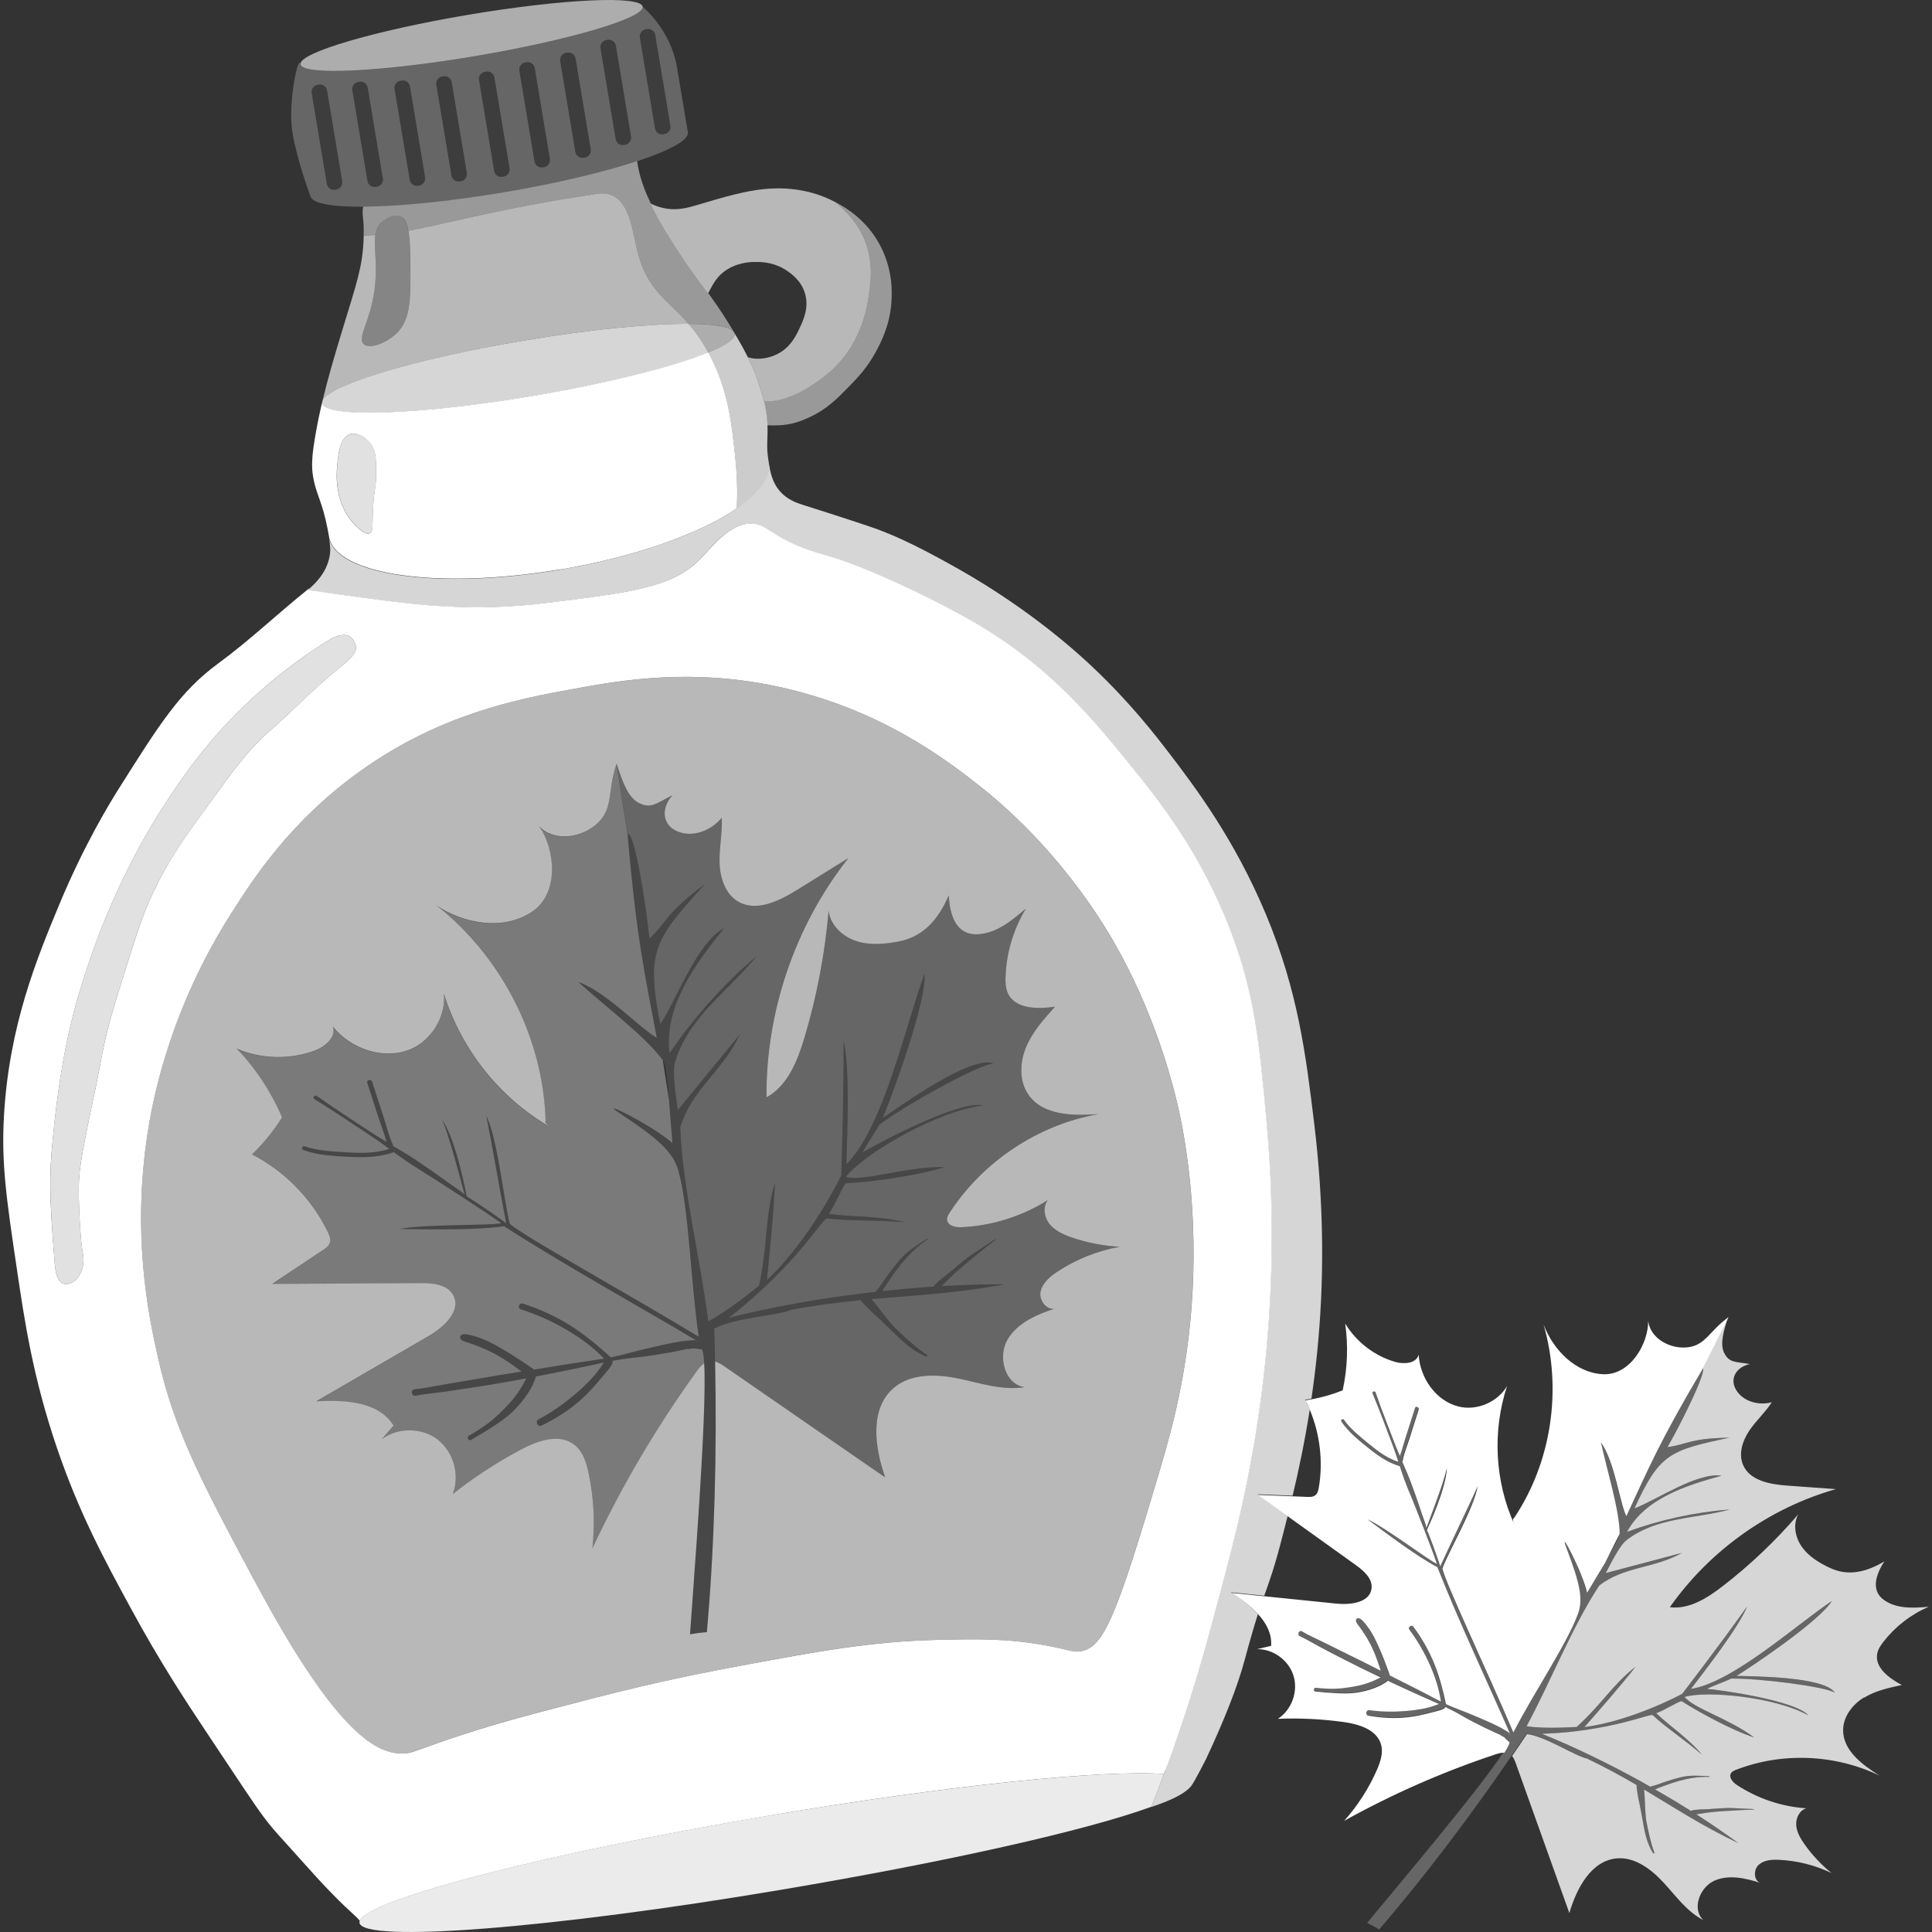 <svg viewBox="0 0 300 300" xmlns="http://www.w3.org/2000/svg"><rect x="0" y="0" width="300" height="300" fill="#333333" stroke="none"/><g fill="#fff"><path d="m 109.96 45.5 c .64 -.99 1.13 -2.62 3.2 -3.8 1.9 -1.08 3.84 -1.04 4.5 -1.02 .85 .02 2.7 .1 4.54 1.36 .62 .43 2.15 1.47 2.77 3.43 .71 2.25 -.22 4.23 -.84 5.55 -.5 1.06 -1.36 2.91 -3.39 3.94 -.37 .19 -1.65 .82 -3.31 .74 -.59 -.03 -1 -.14 -1.31 -.24 .92 1.83 1.36 3.06 1.65 3.96 .32 .99 .62 1.93 .86 2.91 4.1 .25 8.42 -3.13 9.54 -4.01 5.55 -4.35 6.48 -10.65 6.74 -12.39 .28 -1.92 .74 -4.99 -.51 -8.33 -1.03 -2.77 -2.86 -4.74 -4.72 -6.23 -4.78 -2.53 -9.41 -2.16 -11.01 -2.01 -2.98 .28 -6.37 1.28 -8.99 2.05 -2.47 .73 -4.05 1.33 -6.27 .97 -1 -.16 -1.76 -.47 -2.37 -.77 1.7 3.54 3.53 6.19 4.27 7.35 1.96 3.05 3.22 4.63 4.64 6.57 z" opacity=".65"/><path d="m 134.4 37.59 c 1.25 3.35 .79 6.41 .51 8.33 -.26 1.74 -1.19 8.04 -6.74 12.39 -1.12 .88 -5.44 4.26 -9.54 4.01 .25 1.02 .43 2.1 .51 3.36 .01 .13 .01 .24 .01 .36 .5 .02 1 .02 1.5 .01 2.35 -.03 4.05 -.8 5.15 -1.31 2.59 -1.21 4.14 -2.79 5.85 -4.53 1.43 -1.46 3.02 -3.08 4.42 -5.71 .77 -1.45 2.1 -4 2.35 -7.57 .09 -1.36 .31 -5.21 -1.98 -9.24 -2.15 -3.77 -5.26 -5.52 -6.59 -6.24 -.06 -.03 -.12 -.06 -.17 -.09 1.86 1.49 3.69 3.46 4.72 6.23 z" opacity=".5"/><path d="m 119.47 281.92 c 27.83 -4.7 51.8 -7.13 61.26 -6.46 .17 -.42 .35 -.85 .53 -1.3 .44 -1.19 .9 -2.46 1.37 -3.84 3.09 -8.86 4.84 -15.43 6.76 -22.64 2.33 -8.74 5.43 -20.4 7.04 -35.77 1.07 -10.14 1.59 -22.9 .27 -37.44 -1.12 -12.33 -1.82 -20 -5.6 -29.9 -4.63 -12.13 -11.03 -20.15 -15.78 -26 -5.3 -6.53 -11.9 -14.66 -23.05 -21.35 -6.38 -3.83 -16.87 -8.75 -22.49 -10.54 -2.62 -.83 -5.33 -1.35 -8.94 -3.48 -1.82 -1.07 -2.43 -1.71 -3.72 -1.87 -3.57 -.43 -6.54 3.56 -8.38 5.46 -4.25 4.42 -10.81 5.22 -23.93 6.84 -11.28 1.39 -19.88 .31 -27.35 -.68 -3.56 -.47 -6.81 -.91 -9.66 -1.34 .07 -.06 .15 -.13 .23 -.2 -.03 0 -.06 -.01 -.08 -.01 -.12 .1 -.23 .19 -.33 .27 -4.62 3.72 -8.93 7.83 -13.71 11.33 -5.93 4.35 -9.09 9.36 -15.41 19.38 -1.43 2.27 -5.46 8.83 -9.34 18.18 -3.39 8.17 -7.74 18.66 -8.54 32.66 -.43 7.46 .38 12.92 2 23.84 1.19 8.04 2.49 16.82 6.24 27.82 3.46 10.13 7.34 17.29 11.5 24.94 4.54 8.36 8.51 14.36 11.58 18.98 10.86 16.32 8.29 12.69 15.25 20.52 6.04 6.8 7.79 7.85 8.69 8.93 1.33 -3.34 29.1 -10.5 63.59 -16.32 z m -100.49 -129.75 c -1.58 5.08 -2.41 7.8 -3.15 11.72 -1.11 5.94 -1.06 5.23 -2.17 10.71 -1.43 7.05 -1.54 8.31 -1.38 12.75 .16 4.54 .47 6.78 .56 7.15 .31 1.33 .03 2.78 -.71 3.84 -.52 .76 -1.59 1.26 -2.34 .97 -1.15 -.45 -1.26 -2.64 -1.34 -3.73 -.85 -10.44 -.77 -13.32 -.28 -18.46 1.37 -14.65 3.76 -22.01 5.42 -27.02 4.39 -13.25 10.12 -22.32 11.85 -24.98 2.66 -4.08 6.74 -10.27 13.84 -16.79 4.6 -4.23 8.97 -7.23 12.3 -9.25 2.67 -1.21 3.33 .12 3.68 1.19 .37 1.11 -1.61 2.67 -2.68 3.53 -3.8 3.06 -7.17 6.63 -10.85 9.84 -3.14 2.74 -5.32 5.74 -9.67 11.74 -3.48 4.79 -5.88 8.12 -8.26 13.15 -1.68 3.55 -2.72 6.91 -4.82 13.64 z m 20.58 93.38 c -8.32 -15.59 -12.47 -23.39 -15.01 -34.67 -1.47 -6.53 -4.31 -19.76 -1.34 -36.68 .88 -4.99 3.61 -18.02 12.54 -32.12 3.59 -5.68 9.34 -14.57 20.13 -22.3 12.39 -8.88 24.42 -11.21 33.04 -12.78 7.88 -1.44 18.63 -3.28 32.14 -.32 15.64 3.43 25.89 11.31 30.85 15.2 3.46 2.72 12.49 10.26 20.22 22.99 1.63 2.69 7.3 12.35 10.66 26.41 .59 2.47 3.25 14.06 2.37 29.58 -.7 12.35 -3.32 21.46 -4.89 26.81 -6.99 23.75 -8.93 28.01 -12.32 28.71 -1.33 .27 -1.61 -.15 -5.47 -.86 -6.08 -1.12 -10.59 -1.02 -16.92 -.88 -10.17 .23 -18.77 1.81 -30.47 4 -4.6 .86 -12.39 2.34 -22.41 4.92 -10.75 2.77 -16.13 4.15 -23.72 6.76 -4.93 1.7 -5.14 1.97 -6.46 1.96 -3.64 -.01 -9.79 -2.09 -22.93 -26.73 z"/><path d="m 81.33 52.89 c 10.29 -1.74 19.54 -2.63 25.58 -2.61 -3.26 -3.77 -6.37 -5.16 -7.89 -11.12 -.82 -3.2 -1.18 -7.74 -4.09 -8.88 -.96 -.37 -1.84 -.25 -2.27 -.18 -7.39 1.15 -11.09 1.73 -23.85 4.59 -1.88 .42 -3.67 .81 -5.4 1.13 .16 .89 .26 2.15 .29 3.92 .1 6.54 .15 9.81 -2.13 12.01 -1.56 1.5 -4.12 2.52 -5.09 1.69 -1.2 -1.02 1.33 -3.77 1.8 -9.66 .27 -3.34 -.28 -5.61 -.01 -7.3 -.6 .04 -1.19 .06 -1.79 .06 0 .19 -.01 .4 -.02 .61 -.18 4.32 -1.07 6.78 -3.24 13.9 -1.34 4.39 -2.32 7.76 -3.1 11.04 1.43 -2.45 14.72 -6.41 31.21 -9.2 z" opacity=".65"/><path d="m 82.76 61.5 c 11.72 -1.98 21.83 -4.55 27.21 -6.76 -1.01 -1.86 -2.05 -3.28 -3.07 -4.46 -6.03 -.02 -15.29 .87 -25.58 2.61 -16.49 2.78 -29.78 6.74 -31.21 9.2 -.04 .18 -.08 .35 -.12 .52 .43 2.37 15.08 1.87 32.77 -1.11 z" opacity=".8"/><path d="m 87.03 88.43 c .67 -.11 1.34 -.23 1.99 -.36 .21 -.04 .41 -.08 .61 -.12 .46 -.09 .92 -.18 1.37 -.27 .23 -.05 .45 -.09 .67 -.14 .45 -.1 .89 -.19 1.33 -.29 .2 -.05 .4 -.09 .6 -.14 .59 -.14 1.17 -.28 1.74 -.42 .04 -.01 .08 -.02 .12 -.03 .62 -.16 1.23 -.32 1.84 -.49 .15 -.04 .31 -.09 .46 -.13 .45 -.13 .9 -.25 1.34 -.38 .18 -.05 .36 -.11 .53 -.16 .43 -.13 .85 -.26 1.27 -.4 .15 -.05 .3 -.1 .45 -.14 .54 -.18 1.07 -.35 1.59 -.54 .02 -.01 .04 -.01 .05 -.02 .56 -.2 1.11 -.4 1.65 -.6 .08 -.03 .15 -.06 .23 -.09 .45 -.17 .88 -.34 1.31 -.52 .12 -.05 .23 -.1 .35 -.14 .4 -.17 .8 -.33 1.18 -.5 .1 -.04 .2 -.09 .3 -.13 .97 -.43 1.9 -.87 2.76 -1.32 .01 -.01 .02 -.01 .04 -.02 .41 -.21 .81 -.43 1.19 -.65 .07 -.04 .14 -.08 .2 -.12 .34 -.19 .66 -.38 .98 -.58 .06 -.04 .13 -.08 .19 -.12 .36 -.22 .71 -.45 1.04 -.68 h .01 c .11 -2.32 .07 -5.07 -.29 -8.37 -.54 -4.91 -1 -9.13 -3.28 -14.09 -.29 -.63 -.58 -1.21 -.88 -1.76 -5.38 2.21 -15.49 4.78 -27.21 6.76 -17.68 2.98 -32.34 3.48 -32.77 1.11 -.34 1.47 -.65 2.93 -.92 4.47 -.69 3.83 -.73 5.4 -.43 7.11 .46 2.6 1.41 3.76 2.22 7.93 .09 .46 .17 .87 .23 1.24 1 5.98 17.09 8.26 35.94 5.08 z m -34.69 -15.79 c .12 -1.57 .36 -4.71 2.02 -5.23 1.11 -.35 2.45 .6 3.13 1.45 .91 1.13 .92 2.44 .91 4.84 -.01 2.02 -.28 2.07 -.45 4.76 -.19 2.96 .06 4.08 -.52 4.35 -.86 .41 -2.55 -1.55 -2.78 -1.82 -2.65 -3.13 -2.41 -7.19 -2.32 -8.34 z"/><path d="m 59.22 34.57 c .8 -.78 2.12 -1.35 3.05 -.93 .47 .21 .88 .68 1.14 2.18 1.74 -.32 3.52 -.71 5.4 -1.13 12.76 -2.86 16.46 -3.43 23.85 -4.59 .43 -.07 1.31 -.19 2.27 .18 2.91 1.14 3.27 5.68 4.09 8.88 1.52 5.96 4.63 7.35 7.89 11.12 3.71 .01 6.21 .37 6.96 1.1 -.21 -.36 -.44 -.72 -.68 -1.1 -1.3 -2.09 -2.3 -3.51 -3.22 -4.78 -1.42 -1.94 -2.68 -3.52 -4.64 -6.57 -.74 -1.16 -2.57 -3.81 -4.27 -7.35 -.01 -.02 -.02 -.03 -.03 -.05 -.79 -1.65 -1.46 -3.29 -1.9 -5.37 -.09 -.44 -.15 -.81 -.2 -1.14 -5.18 1.71 -12.5 3.47 -20.69 4.85 -8.55 1.44 -16.34 2.19 -21.84 2.22 -.28 1.31 .14 1.55 .07 4.43 .6 0 1.19 -.02 1.79 -.06 .12 -.73 .39 -1.36 .96 -1.91 z" opacity=".5"/><path d="m 114.09 51.79 c 0 -.01 -.01 -.03 -.02 -.04 -.07 -.12 -.14 -.24 -.22 -.36 -.75 -.73 -3.25 -1.09 -6.96 -1.1 1.02 1.18 2.06 2.6 3.07 4.46 2.74 -1.12 4.26 -2.15 4.13 -2.96 z" opacity=".6"/><path d="m 118.63 62.33 c -.24 -.98 -.54 -1.91 -.86 -2.91 -.29 -.9 -.73 -2.13 -1.65 -3.96 -.51 -1.03 -1.17 -2.24 -2.05 -3.71 0 .01 .01 .03 .02 .04 .13 .8 -1.38 1.83 -4.13 2.96 .3 .55 .59 1.13 .88 1.76 2.28 4.96 2.74 9.17 3.28 14.09 .36 3.3 .4 6.05 .29 8.37 .41 -.28 .8 -.57 1.17 -.85 .04 -.03 .08 -.07 .13 -.1 .71 -.56 1.32 -1.12 1.84 -1.69 .04 -.04 .08 -.09 .12 -.13 .24 -.27 .47 -.55 .66 -.82 0 0 .01 -.01 .01 -.01 .19 -.27 .35 -.55 .5 -.82 .03 -.06 .06 -.11 .08 -.17 .13 -.26 .24 -.52 .32 -.78 0 -.01 .01 -.01 .01 -.02 .08 -.26 .12 -.52 .15 -.78 .01 -.06 .01 -.12 .01 -.19 .01 -.26 .01 -.51 -.03 -.77 -.01 -.06 -.02 -.12 -.03 -.18 -.42 -2.47 -.09 -3.43 -.18 -5.62 -.01 -.12 -.01 -.23 -.01 -.36 -.08 -1.26 -.26 -2.34 -.51 -3.36 z" opacity=".75"/><path d="m 98.93 25.04 c 5.06 -1.67 8.08 -3.3 7.88 -4.5 0 0 -.69 -4.15 -1.68 -10.06 -.98 -5.91 -5.35 -9.44 -5.35 -9.44 .3 1.77 -11.36 5.22 -26.03 7.69 -14.67 2.48 -26.8 3.05 -27.1 1.27 s -2 6.04 -1.24 10.59 2.79 9.84 2.79 9.84 c .19 1.15 3.28 1.7 8.19 1.68 5.5 -.03 13.29 -.77 21.84 -2.22 8.19 -1.38 15.51 -3.14 20.69 -4.85 z m 1.35 -20.49 l .19 -.03 c .61 -.1 1.18 .31 1.28 .92 l 2.35 14.09 c .1 .61 -.31 1.19 -.92 1.29 l -.19 .03 c -.61 .1 -1.18 -.31 -1.28 -.92 l -2.35 -14.09 c -.1 -.61 .31 -1.19 .92 -1.29 z m -6.11 1.66 l .19 -.03 c .61 -.1 1.18 .31 1.28 .92 l 2.35 14.09 c .1 .61 -.31 1.19 -.92 1.29 l -.19 .03 c -.61 .1 -1.18 -.31 -1.28 -.92 l -2.35 -14.09 c -.1 -.61 .31 -1.19 .92 -1.29 z m -6.26 1.99 l .19 -.03 c .61 -.1 1.18 .31 1.28 .92 l 2.35 14.09 c .1 .61 -.31 1.19 -.92 1.29 l -.19 .03 c -.61 .1 -1.18 -.31 -1.28 -.92 l -2.35 -14.09 c -.1 -.61 .31 -1.19 .92 -1.29 z m -6.34 1.49 l .19 -.03 c .61 -.1 1.18 .31 1.28 .92 l 2.35 14.09 c .1 .61 -.31 1.19 -.92 1.29 l -.19 .03 c -.61 .1 -1.18 -.31 -1.28 -.92 l -2.35 -14.09 c -.1 -.61 .31 -1.19 .92 -1.29 z m -29.35 19.74 l -.19 .03 c -.61 .1 -1.18 -.31 -1.28 -.92 l -2.35 -14.09 c -.1 -.61 .31 -1.19 .92 -1.29 l .19 -.03 c .61 -.1 1.18 .31 1.28 .92 l 2.35 14.09 c .1 .61 -.31 1.19 -.92 1.29 z m 6.31 -.44 l -.19 .03 c -.61 .1 -1.18 -.31 -1.28 -.92 l -2.35 -14.09 c -.1 -.61 .31 -1.19 .92 -1.29 l .19 -.03 c .61 -.1 1.18 .31 1.28 .92 l 2.35 14.09 c .1 .61 -.31 1.19 -.92 1.29 z m 6.56 -.18 l -.19 .03 c -.61 .1 -1.18 -.31 -1.28 -.92 l -2.35 -14.09 c -.1 -.61 .31 -1.19 .92 -1.29 l .19 -.03 c .61 -.1 1.18 .31 1.28 .92 l 2.35 14.09 c .1 .61 -.31 1.19 -.92 1.29 z m 6.48 -.67 l -.19 .03 c -.61 .1 -1.18 -.31 -1.28 -.92 l -2.35 -14.09 c -.1 -.61 .31 -1.19 .92 -1.29 l .19 -.03 c .61 -.1 1.18 .31 1.28 .92 l 2.35 14.09 c .1 .61 -.31 1.19 -.92 1.29 z m 6.44 -.69 c -.61 .1 -1.18 -.31 -1.28 -.92 l -2.35 -14.09 c -.1 -.61 .31 -1.19 .92 -1.29 l .19 -.03 c .61 -.1 1.18 .31 1.28 .92 l 2.35 14.09 c .1 .61 -.31 1.19 -.92 1.29 z" opacity=".25"/><path d="m 73.76 8.72 c 14.67 -2.48 26.32 -5.92 26.03 -7.69 -.3 -1.77 -12.43 -1.2 -27.1 1.27 -14.67 2.48 -26.32 5.92 -26.03 7.69 .3 1.77 12.43 1.2 27.1 -1.27 z" opacity=".6"/><path d="m 79.11 26.13 l -2.35 -14.09 c -.1 -.61 -.68 -1.02 -1.28 -.92 l -.19 .03 c -.61 .1 -1.02 .68 -.92 1.29 l 2.35 14.09 c .1 .61 .68 1.02 1.28 .92 l .19 -.03 c .61 -.1 1.02 -.68 .92 -1.29 z" opacity=".05"/><path d="m 83.01 25.07 c .1 .61 .68 1.02 1.28 .92 l .19 -.03 c .61 -.1 1.02 -.68 .92 -1.29 l -2.35 -14.09 c -.1 -.61 -.68 -1.02 -1.28 -.92 l -.19 .03 c -.61 .1 -1.02 .68 -.92 1.29 z" opacity=".05"/><path d="m 95.61 21.59 c .1 .61 .68 1.02 1.28 .92 l .19 -.03 c .61 -.1 1.02 -.68 .92 -1.29 l -2.35 -14.09 c -.1 -.61 -.68 -1.02 -1.28 -.92 l -.19 .03 c -.61 .1 -1.02 .68 -.92 1.29 z" opacity=".05"/><path d="m 103 20.86 l .19 -.03 c .61 -.1 1.02 -.68 .92 -1.29 l -2.35 -14.09 c -.1 -.61 -.68 -1.02 -1.28 -.92 l -.19 .03 c -.61 .1 -1.02 .68 -.92 1.29 l 2.35 14.09 c .1 .61 .68 1.02 1.28 .92 z" opacity=".05"/><path d="m 89.35 23.58 c .1 .61 .68 1.02 1.28 .92 l .19 -.03 c .61 -.1 1.02 -.68 .92 -1.29 l -2.35 -14.09 c -.1 -.61 -.68 -1.02 -1.28 -.92 l -.19 .03 c -.61 .1 -1.02 .68 -.92 1.29 z" opacity=".05"/><path d="m 70.14 12.75 c -.1 -.61 -.68 -1.02 -1.28 -.92 l -.19 .03 c -.61 .1 -1.02 .68 -.92 1.29 l 2.35 14.09 c .1 .61 .68 1.02 1.28 .92 l .19 -.03 c .61 -.1 1.02 -.68 .92 -1.29 z" opacity=".05"/><path d="m 57.11 13.6 c -.1 -.61 -.68 -1.02 -1.28 -.92 l -.19 .03 c -.61 .1 -1.02 .68 -.92 1.29 l 2.35 14.09 c .1 .61 .68 1.02 1.28 .92 l .19 -.03 c .61 -.1 1.02 -.68 .92 -1.29 z" opacity=".05"/><path d="m 49.52 13.11 l -.19 .03 c -.61 .1 -1.02 .68 -.92 1.29 l 2.35 14.09 c .1 .61 .68 1.02 1.28 .92 l .19 -.03 c .61 -.1 1.02 -.68 .92 -1.29 l -2.35 -14.09 c -.1 -.61 -.68 -1.02 -1.28 -.92 z" opacity=".05"/><path d="m 63.67 13.42 c -.1 -.61 -.68 -1.02 -1.28 -.92 l -.19 .03 c -.61 .1 -1.02 .68 -.92 1.29 l 2.35 14.09 c .1 .61 .68 1.02 1.28 .92 l .19 -.03 c .61 -.1 1.02 -.68 .92 -1.29 z" opacity=".05"/><path d="m 62.27 33.64 c -.93 -.42 -2.25 .15 -3.05 .93 -.57 .55 -.84 1.17 -.96 1.91 -.27 1.69 .28 3.97 .01 7.3 -.48 5.89 -3 8.64 -1.8 9.66 .97 .83 3.53 -.19 5.09 -1.69 2.29 -2.19 2.24 -5.46 2.13 -12.01 -.03 -1.78 -.13 -3.03 -.29 -3.92 -.26 -1.5 -.68 -1.97 -1.14 -2.18 z" opacity=".4"/><path d="m 57.44 82.81 c .58 -.27 .33 -1.4 .52 -4.35 .17 -2.69 .44 -2.74 .45 -4.76 .01 -2.39 0 -3.71 -.91 -4.84 -.68 -.85 -2.02 -1.79 -3.13 -1.45 -1.67 .52 -1.9 3.66 -2.02 5.23 -.09 1.16 -.34 5.22 2.32 8.34 .23 .27 1.92 2.23 2.78 1.82 z" opacity=".85"/><path d="m 32.06 125.38 c 4.35 -6 6.53 -9.01 9.67 -11.74 3.68 -3.21 7.05 -6.77 10.85 -9.84 1.07 -.86 3.05 -2.42 2.68 -3.53 -.36 -1.06 -1.01 -2.4 -3.68 -1.19 -3.33 2.03 -7.7 5.02 -12.3 9.25 -7.1 6.52 -11.18 12.71 -13.84 16.79 -1.73 2.66 -7.46 11.73 -11.85 24.98 -1.66 5.01 -4.05 12.36 -5.42 27.02 -.48 5.14 -.56 8.03 .28 18.46 .09 1.08 .19 3.28 1.34 3.73 .75 .29 1.82 -.21 2.34 -.97 .73 -1.07 1.02 -2.51 .71 -3.84 -.09 -.37 -.39 -2.61 -.56 -7.15 -.16 -4.45 -.05 -5.7 1.38 -12.75 1.11 -5.47 1.05 -4.76 2.17 -10.71 .73 -3.92 1.57 -6.64 3.15 -11.72 2.09 -6.73 3.14 -10.1 4.82 -13.64 2.38 -5.03 4.79 -8.35 8.26 -13.15 z" opacity=".85"/><path d="m 68.95 270.32 c 7.59 -2.62 12.96 -4 23.72 -6.76 10.02 -2.58 17.81 -4.05 22.41 -4.92 11.69 -2.2 20.3 -3.78 30.47 -4 6.33 -.14 10.85 -.24 16.92 .88 3.86 .71 4.14 1.14 5.47 .86 3.39 -.7 5.33 -4.96 12.32 -28.71 1.57 -5.35 4.19 -14.46 4.89 -26.81 .88 -15.53 -1.78 -27.12 -2.37 -29.58 -3.36 -14.06 -9.02 -23.72 -10.66 -26.41 -7.74 -12.74 -16.76 -20.27 -20.22 -22.99 -4.95 -3.89 -15.21 -11.77 -30.85 -15.2 -13.51 -2.96 -24.25 -1.11 -32.14 .32 -8.62 1.57 -20.65 3.9 -33.04 12.78 -10.79 7.73 -16.54 16.62 -20.13 22.3 -8.93 14.1 -11.66 27.13 -12.54 32.12 -2.97 16.92 -.13 30.15 1.34 36.68 2.54 11.28 6.7 19.08 15.01 34.67 13.14 24.65 19.29 26.72 22.93 26.73 1.32 .01 1.53 -.27 6.46 -1.96 z m -19.89 -52.7 c 5.84 -3.39 11.67 -6.77 17.51 -10.16 2.36 -1.37 5.1 -3.91 3.8 -6.33 -.91 -1.69 -3.19 -1.89 -5.09 -1.88 -7.68 .04 -15.36 .08 -23.04 .13 2.62 -1.74 5.23 -3.48 7.85 -5.22 .47 -.31 .98 -.67 1.13 -1.22 .15 -.54 -.08 -1.11 -.33 -1.62 -2.51 -5.14 -6.7 -9.43 -11.77 -12.04 1.78 -1.72 3.36 -3.66 4.67 -5.76 -1.69 -3.95 -4.09 -7.59 -7.05 -10.69 3.78 1.62 8.16 1.74 12.03 .35 1.66 -.6 3.5 -2.11 2.9 -3.78 2.8 3.47 7.81 5.22 11.94 3.58 3.38 -1.34 5.66 -5.16 5.31 -8.7 2.68 8.66 8.69 16.25 16.53 20.74 -.88 -.55 -.81 -.78 -.73 -1.01 -.41 -12.92 -6.85 -25.45 -16.98 -33.42 4.38 2.91 10.44 3.93 14.82 1.03 4.39 -2.9 3.64 -9.87 1.09 -13.38 2.3 2.53 6.68 1.93 9.16 -.43 2.48 -2.35 1.46 -4.95 2.93 -9.24 .92 2.83 1.75 5.22 3.42 6.09 1.93 1.01 2.71 .08 5.26 -1.17 -1.76 1.92 -1.67 4.55 .72 5.59 s 5.31 -.09 6.94 -2.11 c .1 2.32 -.41 4.64 -.35 6.96 s .86 4.85 2.84 6.04 c 2.85 1.71 6.44 -.06 9.26 -1.82 2.63 -1.63 5.27 -3.27 7.9 -4.9 -8.25 10.45 -12.82 23.8 -12.71 37.15 3.3 -1.82 4.83 -5.69 5.91 -9.32 1.91 -6.4 3.16 -13 3.74 -19.66 .25 2.22 2.14 4 4.26 4.7 2.11 .7 4.41 .49 6.6 .08 3.85 -.72 6.21 -3.48 7.8 -7.18 .13 3.13 1.15 6.01 4.14 6.06 2.99 .04 5.55 -2.03 7.82 -3.99 -1.91 3.17 -3.01 6.84 -3.15 10.55 -.03 .86 -.01 1.74 .33 2.53 1.12 2.53 4.63 2.55 7.35 2.15 -1.72 1.91 -3.48 3.87 -4.48 6.25 s -1.12 5.29 .35 7.41 c 2.25 3.25 6.92 3.3 10.84 3.02 -9.32 1.65 -17.88 7.32 -23.06 15.29 -.22 .34 -.44 .7 -.41 1.1 .07 .95 1.32 1.22 2.26 1.17 4.72 -.22 9.37 -1.68 13.38 -4.2 -.83 1.07 -.55 2.71 .31 3.75 s 2.16 1.61 3.43 2.05 c 2.39 .82 4.89 1.3 7.41 1.44 -3.44 .62 -6.75 1.94 -9.67 3.87 -1.18 .78 -2.38 1.79 -2.62 3.19 -.23 1.4 1.16 3.02 2.45 2.46 -2.93 .95 -6.03 2.24 -7.58 4.91 -1.55 2.68 -.37 7 2.68 7.36 -3.46 .55 -6.93 -.64 -10.36 -1.35 -3.44 -.7 -7.38 -.79 -10.03 1.52 -3.71 3.23 -2.91 9.2 -1.27 13.85 -8.32 -5.75 -16.64 -11.49 -24.96 -17.24 -.45 -.31 -.94 -.61 -1.45 -.76 .29 13.8 -.07 28.54 -1.28 42.03 -1.01 .07 -1.81 .2 -2.61 .33 .45 -6.95 2.67 -33.98 2.2 -42.08 -.46 .32 -.85 .79 -1.18 1.26 -6.23 8.62 -11.65 17.83 -16.18 27.46 .42 -3.87 .22 -7.8 -.58 -11.61 -.34 -1.64 -.87 -3.37 -2.17 -4.42 -2.31 -1.86 -5.71 -.7 -8.32 .69 -3.74 1.99 -7.3 4.31 -10.62 6.93 1.14 -2.91 .15 -6.53 -2.32 -8.44 -2.47 -1.9 -6.2 -1.93 -8.7 -.06 .61 -.7 1.22 -1.4 1.83 -2.11 -2.32 -3.8 -7.63 -4.01 -12.06 -3.78 z" opacity=".65"/><path d="m 180.72 275.46 c -9.46 -.66 -33.43 1.77 -61.26 6.46 -34.49 5.82 -62.26 12.98 -63.59 16.32 -.05 .12 -.07 .23 -.05 .33 .53 3.18 29.88 .88 65.55 -5.14 25.67 -4.33 47.33 -9.19 57.42 -12.88 .59 -1.48 1.24 -3.17 1.96 -5.09 -.02 0 -.03 0 -.05 0 z" opacity=".9"/><path d="m 191.19 247.26 c 1.71 .18 3.41 .35 5.12 .52 .84 -2.38 1.53 -4.14 2.89 -9.45 .24 -.93 .49 -1.92 .75 -2.95 -1.56 -1.12 -3.11 -2.23 -4.67 -3.35 1.81 .07 3.62 .15 5.44 .22 .92 -3.85 1.86 -8.3 2.66 -13.36 -.22 -.52 -.45 -1.04 -.7 -1.54 .32 -.05 .64 -.11 .96 -.17 .67 -4.57 1.21 -9.6 1.48 -15.11 .23 -4.6 .52 -14.73 -1.05 -27.6 -1.31 -10.73 -2.5 -20.54 -7.51 -32.52 -4.88 -11.67 -11.06 -19.83 -14.96 -24.93 -2.33 -3.04 -6.09 -7.9 -11.92 -13.42 -2.16 -2.05 -9.63 -8.92 -20.95 -15.31 -7.08 -4 -10.74 -5.56 -14.19 -6.7 -5.5 -1.83 -7.59 -2.46 -9.89 -3.2 -.91 -.29 -2.4 -.78 -3.59 -2.16 -1.12 -1.31 -1.43 -2.81 -1.7 -4.41 .04 .25 .05 .51 .03 .77 0 .06 -.01 .12 -.01 .19 -.03 .26 -.07 .52 -.15 .78 0 .01 -.01 .01 -.01 .02 -.08 .26 -.19 .52 -.32 .78 -.03 .06 -.05 .11 -.08 .17 -.14 .27 -.3 .54 -.5 .82 0 0 -.01 .01 -.01 .01 -.19 .27 -.42 .55 -.66 .82 -.04 .04 -.08 .09 -.12 .13 -.51 .56 -1.13 1.13 -1.84 1.69 -.04 .03 -.08 .07 -.13 .1 -.37 .28 -.75 .57 -1.17 .85 s 0 0 -.01 0 c -.33 .23 -.68 .45 -1.04 .68 -.06 .04 -.13 .08 -.19 .12 -.32 .19 -.64 .39 -.98 .58 -.07 .04 -.14 .08 -.2 .12 -.39 .22 -.78 .43 -1.19 .65 -.01 .01 -.02 .01 -.04 .02 -.87 .45 -1.79 .89 -2.76 1.32 -.1 .04 -.2 .09 -.3 .13 -.39 .17 -.78 .34 -1.18 .5 -.12 .05 -.23 .1 -.35 .14 -.43 .17 -.87 .35 -1.31 .52 -.08 .03 -.15 .06 -.23 .09 -.54 .2 -1.09 .4 -1.65 .6 -.02 .01 -.04 .01 -.05 .02 -.52 .18 -1.05 .36 -1.59 .54 -.15 .05 -.3 .1 -.45 .14 -.42 .13 -.84 .27 -1.27 .4 -.18 .05 -.35 .11 -.53 .16 -.44 .13 -.89 .26 -1.34 .38 -.15 .04 -.3 .09 -.46 .13 -.61 .17 -1.22 .33 -1.84 .49 -.04 .01 -.08 .02 -.12 .03 -.57 .14 -1.15 .28 -1.74 .42 -.2 .05 -.4 .09 -.6 .14 -.44 .1 -.88 .2 -1.33 .29 -.22 .05 -.45 .1 -.67 .14 -.45 .09 -.91 .18 -1.37 .27 -.2 .04 -.41 .08 -.61 .12 -.66 .12 -1.32 .24 -1.99 .36 -18.85 3.18 -34.94 .91 -35.94 -5.08 .22 1.25 .3 2.09 .12 3.03 -.46 2.45 -2.12 4.13 -3.19 5.04 -.08 .07 -.16 .14 -.23 .2 2.85 .44 6.09 .87 9.66 1.34 7.47 .99 16.07 2.07 27.35 .68 13.12 -1.62 19.68 -2.43 23.93 -6.84 1.83 -1.91 4.8 -5.89 8.38 -5.46 1.29 .16 1.9 .79 3.72 1.87 3.61 2.13 6.32 2.65 8.94 3.48 5.63 1.79 16.11 6.71 22.49 10.54 11.15 6.69 17.76 14.82 23.05 21.35 4.76 5.86 11.15 13.87 15.78 26 3.78 9.9 4.48 17.57 5.6 29.9 1.32 14.54 .8 27.3 -.27 37.44 -1.62 15.38 -4.72 27.03 -7.04 35.77 -1.92 7.21 -3.67 13.78 -6.76 22.64 -.48 1.38 -.94 2.65 -1.37 3.84 -.16 .45 -.32 .88 -.48 1.3 -.72 1.93 -1.38 3.62 -1.96 5.09 3.16 -1.04 5.33 -2.13 6.21 -3.28 .49 -.63 2.28 -4.15 2.28 -4.15 2.88 -6.17 4.89 -11.23 6.06 -15.6 .84 -3.15 1.48 -5.28 2 -6.91 -1.18 -1.3 -2.71 -2.41 -4.17 -3.35 z" opacity=".8"/><path d="m 67.98 223.57 c 2.47 1.9 3.47 5.52 2.32 8.44 3.33 -2.62 6.89 -4.95 10.62 -6.93 2.61 -1.39 6.01 -2.55 8.32 -.69 1.3 1.05 1.83 2.78 2.17 4.42 .8 3.81 .99 7.74 .58 11.61 4.53 -9.63 9.95 -18.84 16.18 -27.46 .34 -.47 .72 -.93 1.18 -1.26 -.06 -1.11 -.18 -1.88 -.36 -2.17 -.38 -.06 -.77 -.1 -1.17 -.13 -.01 -.02 -.02 -.03 -.02 -.05 -.03 .01 -.05 .02 -.09 .03 -.29 .03 -.58 .06 -.87 .09 -.05 .01 -.1 0 -.14 -.01 -.35 .09 -.71 .15 -1.06 .23 -.8 .17 -1.59 .32 -2.39 .45 -1.6 .26 -3.21 .53 -4.82 .68 -1.13 .11 -2.24 .29 -3.35 .49 .06 .12 .07 .26 .01 .4 -.26 .57 -.7 1.05 -1.1 1.53 -.4 .49 -.81 .97 -1.22 1.45 -.78 .92 -1.61 1.79 -2.5 2.6 -1.82 1.65 -3.95 2.99 -6.15 4.06 -.62 .3 -1.08 -.65 -.47 -.97 2.1 -1.1 4 -2.47 5.8 -4.01 .9 -.76 1.75 -1.58 2.55 -2.45 .4 -.43 .76 -.89 1.1 -1.36 .23 -.32 .44 -.67 .68 -.99 -1.24 .26 -2.48 .54 -3.73 .8 -2.28 .48 -4.56 .93 -6.84 1.37 -.07 .43 -.3 .89 -.45 1.23 -.24 .52 -.54 1.02 -.86 1.5 -.66 .99 -1.45 1.91 -2.3 2.74 -.93 .9 -2 1.62 -3.07 2.32 -1.11 .72 -2.24 1.4 -3.39 2.05 -.4 .23 -.71 -.42 -.31 -.65 1.12 -.64 2.21 -1.33 3.22 -2.12 .96 -.75 1.84 -1.61 2.68 -2.49 .77 -.8 1.46 -1.67 2.06 -2.61 .31 -.48 .57 -.98 .84 -1.48 .04 -.07 .07 -.14 .1 -.21 -.06 .01 -.13 .03 -.19 .04 -2.79 .53 -5.58 1.01 -8.39 1.43 -1.43 .21 -2.86 .44 -4.3 .64 -1.43 .2 -2.88 .31 -4.31 .59 -.64 .13 -.81 -.93 -.18 -.99 1.61 -.15 3.2 -.52 4.8 -.78 s 3.2 -.53 4.79 -.81 c 2.34 -.42 4.7 -.8 7.05 -1.17 -1.28 -.95 -2.57 -1.88 -3.98 -2.65 -.88 -.48 -1.79 -.9 -2.73 -1.27 -.47 -.18 -.94 -.36 -1.42 -.51 -.44 -.14 -1 -.24 -1.31 -.59 -.19 -.21 -.12 -.56 .14 -.68 .46 -.22 1.04 -.04 1.51 .08 .51 .13 1.02 .28 1.51 .47 .97 .38 1.9 .85 2.8 1.37 1.83 1.04 3.61 2.21 5.34 3.41 .03 .02 .04 .05 .07 .07 2.67 -.42 5.34 -.89 8.02 -1.27 .95 -.14 1.91 -.28 2.86 -.44 -1.67 -1.74 -3.67 -3.21 -5.74 -4.43 -2.26 -1.34 -4.69 -2.42 -7.19 -3.22 -.58 -.18 -.27 -1.07 .3 -.89 2.59 .82 5.05 1.94 7.36 3.39 2.29 1.44 4.33 3.15 6.32 4.96 .07 -.01 .14 -.02 .21 -.04 1.43 -.28 2.81 -.71 4.22 -1.05 s 2.82 -.67 4.24 -.98 c .74 -.16 1.48 -.28 2.22 -.41 .7 -.12 1.38 -.14 2.08 -.2 .18 -.01 .31 .06 .4 .16 .02 0 .05 -.01 .07 -.01 -9.37 -5.58 -20.45 -11.68 -30.03 -17.84 -4.31 .64 -11.83 .5 -16.21 .43 4.15 -.78 13.57 -.48 15.78 -.89 -2.25 -1.65 -9.99 -6.64 -11.58 -7.62 -1.48 -.91 -2.93 -1.85 -4.34 -2.86 -.26 -.19 -.52 -.38 -.78 -.57 -.02 .01 -.04 .03 -.06 .04 -2.26 .81 -4.67 .82 -7.04 .69 -2.34 -.13 -4.72 -.23 -6.94 -1.06 -.36 -.13 -.17 -.68 .19 -.56 2.12 .72 4.43 .8 6.65 .94 1.14 .07 2.29 .11 3.44 .03 1.07 -.07 2.07 -.24 3.07 -.58 -.93 -.68 -1.86 -1.36 -2.83 -2 -2.91 -1.93 -5.81 -3.89 -8.79 -5.72 -.33 -.21 .02 -.73 .34 -.51 1.63 1.15 3.29 2.27 4.96 3.37 1.45 .95 2.89 1.92 4.35 2.84 .51 .32 1.03 .63 1.54 .94 -.01 -.05 -.02 -.11 -.03 -.16 -.13 -.48 -.28 -.95 -.45 -1.42 -.28 -.81 -.56 -1.61 -.83 -2.42 -.56 -1.73 -1.12 -3.46 -1.67 -5.18 -.15 -.47 .61 -.61 .76 -.14 .56 1.73 1.12 3.45 1.68 5.18 .27 .83 .52 1.68 .77 2.52 .14 .48 .3 .94 .48 1.41 .12 .32 .28 .55 .31 .84 .66 .39 1.32 .78 1.98 1.18 1.87 1.13 5.77 3.9 6.47 4.43 .54 .41 2.35 1.55 2.68 1.97 -.91 -3.25 -2.22 -8.51 -3.48 -11.64 2.15 3.31 3.56 10.73 3.79 11.89 1.34 .84 3.18 2.04 6.13 4.16 -1.05 -5.34 -2.03 -11.34 -3.09 -16.68 1.86 3.84 2.79 13.79 3.66 16.78 1.87 1.79 18.7 11.08 29.33 17.54 -1.27 -8.66 -1.5 -19.71 -3.14 -25.71 -.81 -2.96 -3.1 -5.01 -9.13 -8.99 -3.86 -2.55 5.18 1.91 8.19 4.63 -.2 -2.11 -.36 -4.51 -.54 -6.67 l -.97 -6.21 c -2.61 -3.61 -8.99 -8.4 -13.11 -12.13 4.36 1.5 9.51 7.18 12.18 8.65 -1.84 -9.85 -3.11 -15.21 -4.51 -31.36 l -1.75 -11.18 c -1.46 4.28 -.45 6.89 -2.93 9.24 s -6.87 2.96 -9.16 .43 c 2.55 3.51 3.3 10.48 -1.09 13.38 s -10.44 1.88 -14.82 -1.03 c 10.13 7.97 16.57 20.5 16.98 33.42 -.08 .23 -.15 .46 .73 1.01 -7.84 -4.49 -13.85 -12.08 -16.53 -20.74 .35 3.55 -1.92 7.36 -5.31 8.7 -4.13 1.64 -9.14 -.11 -11.94 -3.58 .61 1.67 -1.24 3.18 -2.9 3.78 -3.87 1.39 -8.25 1.26 -12.03 -.35 2.96 3.1 5.36 6.74 7.05 10.69 -1.32 2.1 -2.89 4.04 -4.67 5.76 5.06 2.62 9.25 6.91 11.77 12.04 .25 .51 .48 1.08 .33 1.62 -.16 .55 -.66 .9 -1.13 1.22 -2.62 1.74 -5.23 3.48 -7.85 5.22 7.68 -.05 15.36 -.09 23.04 -.13 1.9 -.01 4.18 .19 5.09 1.88 1.3 2.41 -1.44 4.96 -3.8 6.33 -5.84 3.39 -11.67 6.77 -17.51 10.16 4.43 -.23 9.74 -.02 12.06 3.78 -.61 .7 -1.22 1.4 -1.83 2.11 2.5 -1.87 6.23 -1.85 8.7 .06 z" opacity=".35"/><path d="m 97.47 129.54 c .92 -.64 2.73 9.87 3.37 16.22 3 -2.89 2.27 -3.69 8.63 -8.49 -7.95 8.77 -9.15 10.42 -6.94 21.77 2.6 -3.97 5.72 -12.73 9.91 -14.92 -4.55 5.66 -9.36 12.2 -8.47 19.43 3.81 -5.62 8.38 -10.72 13.54 -15.11 -4.35 5.43 -10.6 9.45 -12.69 16.48 -.48 1.62 .18 5.52 .44 7.45 3.21 -3.92 6.41 -7.84 9.62 -11.75 -2.57 5.63 -7.45 8.49 -9.25 14.41 .33 9.27 3.21 20.91 4.35 30.12 2.76 -1.35 7.18 -4.94 7.89 -5.53 1.42 -6.72 .86 -10.57 2.46 -16.01 -.12 4.03 -.92 11.99 -1.24 15.16 6.85 -6.46 11.53 -16.23 11.53 -16.23 s .41 -11.86 .37 -20.96 c 1.03 4.26 .57 14.83 .44 19.2 5.76 -5.72 9.21 -21.69 12.14 -29.61 .39 4.26 -5.19 19.39 -6.5 22.43 2.73 -1.84 13.77 -9.84 17.22 -8.47 -2.04 .05 -13.17 6.13 -17.72 9.48 -.66 1.23 -2.19 3.38 -2.62 4.35 1.87 -1.19 15.02 -8.21 18.73 -7.31 -7.28 .86 -18.8 7.7 -21.34 11.12 2.98 .72 9.11 -1.63 15.34 -1.56 -4.29 1.43 -12.32 2.41 -15.28 2.52 -.39 .02 -1.58 3.15 -2.68 4.76 3.52 .51 7.92 .28 11.73 1.3 -4.42 -.39 -8.86 -.16 -12.07 -.6 -.58 -.08 -4.76 7.3 -15.18 15.42 6.47 -1.61 13.55 -2.89 20.7 -3.77 .08 -.03 .16 -.04 .24 -.03 .61 -.08 1.22 -.13 1.83 -.2 .02 -.05 .05 -.11 .1 -.16 .67 -.74 1.19 -1.65 1.78 -2.45 .56 -.76 1.13 -1.51 1.73 -2.23 1.2 -1.43 2.61 -2.28 4.17 -3.31 .26 -.17 .5 -.16 .24 .01 -1.55 1.04 -2.88 2.36 -4.06 3.81 -.59 .73 -1.15 1.49 -1.67 2.27 -.42 .63 -.89 1.27 -1.26 1.94 2.67 -.29 5.34 -.54 7.98 -.71 .01 -.02 .01 -.04 .03 -.06 .59 -.78 1.5 -1.37 2.25 -1.99 .77 -.63 1.53 -1.27 2.3 -1.91 1.56 -1.3 2.95 -2 4.6 -3.17 .21 -.15 .71 -.36 .5 -.19 -1.6 1.22 -3.17 2.5 -4.72 3.79 -.79 .66 -1.56 1.32 -2.3 2.03 -.47 .45 -.93 .97 -1.43 1.42 3.35 -.19 6.64 -.29 9.8 -.27 -7.88 1.45 -14 1.7 -20.7 2.3 .15 .18 .3 .36 .45 .53 .41 .46 .77 .96 1.15 1.45 .67 .86 1.34 1.7 2.08 2.5 l .12 .12 c .78 .76 1.58 1.49 2.41 2.19 .45 .38 .9 .76 1.37 1.13 .34 .25 .69 .5 1.04 .74 .13 .08 .02 .3 -.12 .24 -2.02 -.8 -3.63 -2.31 -5.16 -3.81 -.81 -.79 -1.62 -1.58 -2.46 -2.35 -.48 -.44 -.96 -.87 -1.41 -1.33 -.39 -.4 -.81 -.79 -1.12 -1.25 -3.29 .32 -6.75 .75 -10.67 1.47 -2.52 1.02 -8.79 1.2 -12.08 2.95 .06 1.68 .1 3.39 .13 5.1 .51 .15 1 .45 1.45 .76 8.32 5.75 16.64 11.49 24.96 17.24 -1.64 -4.65 -2.44 -10.62 1.27 -13.85 2.65 -2.31 6.59 -2.22 10.03 -1.52 s 6.9 1.89 10.36 1.35 c -3.06 -.36 -4.23 -4.68 -2.68 -7.36 s 4.65 -3.96 7.58 -4.91 c -1.29 .57 -2.69 -1.06 -2.45 -2.46 .23 -1.4 1.44 -2.41 2.62 -3.19 2.92 -1.93 6.23 -3.25 9.67 -3.87 -2.52 -.14 -5.02 -.62 -7.41 -1.44 -1.28 -.44 -2.57 -1 -3.43 -2.05 -.86 -1.04 -1.14 -2.68 -.31 -3.75 -4 2.52 -8.66 3.98 -13.38 4.2 -.94 .04 -2.19 -.23 -2.26 -1.17 -.03 -.4 .19 -.77 .41 -1.1 5.18 -7.98 13.74 -13.65 23.06 -15.29 -3.92 .28 -8.59 .23 -10.84 -3.02 -1.47 -2.12 -1.35 -5.03 -.35 -7.41 s 2.76 -4.34 4.48 -6.25 c -2.72 .39 -6.23 .38 -7.35 -2.15 -.35 -.78 -.37 -1.67 -.33 -2.53 .15 -3.71 1.24 -7.37 3.15 -10.55 -2.27 1.96 -4.83 4.03 -7.82 3.99 s -4.01 -2.93 -4.14 -6.06 c -1.6 3.69 -3.96 6.46 -7.8 7.18 -2.19 .41 -4.49 .61 -6.6 -.08 -2.11 -.7 -4 -2.47 -4.26 -4.7 -.58 6.66 -1.84 13.25 -3.74 19.66 -1.08 3.63 -2.62 7.5 -5.91 9.32 -.11 -13.35 4.46 -26.7 12.71 -37.15 -2.63 1.63 -5.27 3.27 -7.9 4.9 -2.82 1.75 -6.41 3.53 -9.26 1.82 -1.98 -1.19 -2.78 -3.72 -2.84 -6.04 s .45 -4.64 .35 -6.96 c -1.64 2.03 -4.56 3.15 -6.94 2.11 s -2.48 -3.67 -.72 -5.59 c -2.55 1.25 -3.33 2.18 -5.26 1.17 -1.67 -.87 -2.5 -3.26 -3.42 -6.09 l 1.75 11.18 c -.01 -.08 -.01 -.15 -.02 -.23 z" opacity=".25"/><path d="m 122.99 203.36 c 3.91 -.72 7.38 -1.15 10.67 -1.47 .32 .46 .73 .85 1.12 1.25 .45 .47 .94 .89 1.41 1.33 .83 .77 1.64 1.56 2.46 2.35 1.53 1.5 3.14 3.01 5.16 3.81 .14 .06 .25 -.16 .12 -.24 -.35 -.24 -.7 -.49 -1.04 -.74 -.47 -.37 -.92 -.75 -1.37 -1.13 -.83 -.7 -1.63 -1.43 -2.41 -2.19 -.04 -.04 -.08 -.08 -.12 -.12 -.74 -.8 -1.41 -1.64 -2.08 -2.5 -.38 -.49 -.75 -.98 -1.15 -1.45 -.15 -.17 -.3 -.35 -.45 -.53 6.7 -.6 12.81 -.85 20.7 -2.3 -3.17 -.02 -6.46 .08 -9.8 .27 .5 -.45 .95 -.97 1.43 -1.42 .74 -.71 1.51 -1.38 2.3 -2.03 1.55 -1.29 3.12 -2.57 4.72 -3.79 .21 -.16 -.28 .04 -.5 .19 -1.65 1.17 -3.04 1.87 -4.6 3.17 -.77 .64 -1.53 1.28 -2.3 1.91 -.75 .61 -1.66 1.21 -2.25 1.99 -.01 .02 -.02 .04 -.03 .06 -2.64 .17 -5.31 .42 -7.98 .71 .37 -.67 .84 -1.32 1.26 -1.94 .53 -.78 1.08 -1.54 1.67 -2.27 1.18 -1.45 2.51 -2.77 4.06 -3.81 .26 -.17 .02 -.18 -.24 -.01 -1.56 1.03 -2.97 1.87 -4.17 3.31 -.61 .72 -1.17 1.48 -1.73 2.23 -.59 .8 -1.12 1.71 -1.78 2.45 -.05 .05 -.07 .11 -.1 .16 -.61 .07 -1.22 .12 -1.83 .2 -.08 -.01 -.16 0 -.24 .03 -7.15 .89 -14.24 2.17 -20.7 3.77 10.42 -8.11 14.6 -15.49 15.18 -15.42 3.22 .44 7.65 .21 12.07 .6 -3.82 -1.01 -8.21 -.79 -11.73 -1.3 1.1 -1.61 2.29 -4.74 2.68 -4.76 2.95 -.12 10.99 -1.1 15.28 -2.52 -6.23 -.07 -12.37 2.28 -15.34 1.56 2.54 -3.41 14.05 -10.25 21.34 -11.12 -3.71 -.9 -16.86 6.12 -18.73 7.31 .43 -.97 1.97 -3.12 2.62 -4.35 4.55 -3.35 15.68 -9.43 17.72 -9.48 -3.44 -1.37 -14.49 6.64 -17.22 8.47 1.32 -3.04 6.89 -18.17 6.5 -22.43 -2.93 7.92 -6.38 23.89 -12.14 29.61 .13 -4.38 .6 -14.95 -.44 -19.2 .04 9.1 -.37 20.96 -.37 20.96 s -4.68 9.76 -11.53 16.23 c .33 -3.17 1.12 -11.13 1.24 -15.16 -1.59 5.44 -1.04 9.29 -2.46 16.01 -.71 .59 -5.14 4.19 -7.89 5.53 -1.13 -9.22 -4.01 -20.85 -4.35 -30.12 1.8 -5.92 6.69 -8.78 9.25 -14.41 -3.21 3.92 -6.41 7.84 -9.62 11.75 -.25 -1.93 -.92 -5.83 -.44 -7.45 2.09 -7.03 8.34 -11.06 12.69 -16.48 -5.16 4.39 -9.72 9.49 -13.54 15.11 -.89 -7.22 3.92 -13.77 8.47 -19.43 -4.2 2.18 -7.32 10.94 -9.91 14.92 -2.21 -11.35 -1.01 -13 6.94 -21.77 -6.36 4.8 -5.64 5.6 -8.63 8.49 -.65 -6.35 -2.46 -16.86 -3.37 -16.22 .01 .08 .01 .15 .02 .23 1.4 16.15 2.68 21.51 4.51 31.36 -2.67 -1.47 -7.82 -7.15 -12.18 -8.65 4.11 3.74 10.49 8.52 13.11 12.13 .02 .02 .04 .05 .05 .07 .41 .57 .67 3.12 .92 6.14 .17 2.16 .34 4.56 .54 6.67 -3.01 -2.73 -12.05 -7.19 -8.19 -4.63 6.03 3.99 8.32 6.03 9.13 8.99 1.64 6 1.87 17.05 3.14 25.71 -10.63 -6.45 -27.46 -15.75 -29.33 -17.54 -.87 -3 -1.79 -12.94 -3.66 -16.78 1.05 5.34 2.03 11.34 3.09 16.68 -2.95 -2.11 -4.78 -3.32 -6.13 -4.16 -.23 -1.16 -1.64 -8.58 -3.79 -11.89 1.26 3.13 2.57 8.39 3.48 11.64 -.34 -.41 -2.14 -1.56 -2.68 -1.97 -.71 -.54 -4.6 -3.31 -6.47 -4.43 -.66 -.4 -1.32 -.79 -1.98 -1.18 -.03 -.29 -.19 -.52 -.31 -.84 -.18 -.46 -.33 -.93 -.48 -1.41 -.25 -.84 -.5 -1.68 -.77 -2.52 -.56 -1.73 -1.12 -3.45 -1.68 -5.18 -.15 -.47 -.91 -.33 -.76 .14 .56 1.73 1.12 3.46 1.67 5.18 .26 .81 .54 1.62 .83 2.42 .17 .47 .32 .94 .45 1.42 .01 .05 .02 .11 .03 .16 -.52 -.31 -1.03 -.62 -1.54 -.94 -1.47 -.92 -2.9 -1.89 -4.35 -2.84 -1.67 -1.1 -3.33 -2.21 -4.96 -3.37 -.32 -.23 -.67 .3 -.34 .51 2.98 1.83 5.88 3.79 8.79 5.72 .96 .64 1.9 1.32 2.83 2 -1 .34 -2 .51 -3.07 .58 -1.14 .08 -2.29 .04 -3.44 -.03 -2.22 -.13 -4.53 -.21 -6.65 -.94 -.36 -.12 -.55 .43 -.19 .56 2.22 .83 4.6 .93 6.94 1.06 2.36 .13 4.78 .12 7.04 -.69 .03 -.01 .04 -.03 .06 -.04 l .78 .57 c 1.41 1.02 2.86 1.96 4.34 2.86 1.59 .98 9.33 5.97 11.58 7.62 -2.22 .41 -11.64 .12 -15.78 .89 4.38 .07 11.9 .2 16.21 -.43 9.59 6.16 20.66 12.25 30.03 17.84 -.02 0 -.05 .01 -.07 .01 -.09 -.1 -.23 -.17 -.4 -.16 -.71 .06 -1.38 .08 -2.08 .2 -.74 .13 -1.49 .25 -2.22 .41 -1.42 .31 -2.83 .63 -4.24 .98 s -2.79 .77 -4.22 1.05 c -.07 .01 -.14 .02 -.21 .04 -1.99 -1.82 -4.03 -3.52 -6.32 -4.96 -2.3 -1.45 -4.76 -2.58 -7.36 -3.39 -.57 -.18 -.88 .71 -.3 .89 2.5 .8 4.93 1.88 7.19 3.22 2.06 1.22 4.06 2.69 5.74 4.43 -.95 .16 -1.9 .3 -2.86 .44 -2.68 .38 -5.34 .85 -8.02 1.27 -.03 -.02 -.04 -.05 -.07 -.07 -1.73 -1.21 -3.5 -2.37 -5.34 -3.41 -.9 -.51 -1.83 -.99 -2.8 -1.37 -.49 -.19 -1 -.34 -1.51 -.47 -.47 -.12 -1.05 -.29 -1.51 -.08 -.26 .12 -.32 .47 -.14 .68 .31 .35 .88 .46 1.31 .59 .48 .15 .95 .33 1.42 .51 .94 .36 1.85 .78 2.73 1.27 1.4 .77 2.69 1.7 3.98 2.65 -2.35 .37 -4.7 .75 -7.05 1.17 -1.6 .28 -3.19 .55 -4.79 .81 s -3.19 .63 -4.8 .78 c -.63 .06 -.45 1.11 .18 .99 1.42 -.28 2.87 -.39 4.31 -.59 1.43 -.2 2.86 -.43 4.3 -.64 2.81 -.42 5.6 -.9 8.39 -1.43 .06 -.01 .13 -.03 .19 -.04 -.03 .07 -.07 .14 -.1 .21 -.27 .5 -.53 1 -.84 1.48 -.6 .94 -1.29 1.8 -2.06 2.61 -.84 .88 -1.72 1.74 -2.68 2.49 -1.01 .8 -2.11 1.48 -3.22 2.12 -.4 .23 -.09 .88 .31 .65 1.15 -.65 2.28 -1.33 3.39 -2.05 1.08 -.7 2.14 -1.43 3.07 -2.32 .85 -.83 1.65 -1.75 2.3 -2.74 .32 -.48 .62 -.98 .86 -1.5 .16 -.34 .39 -.8 .45 -1.23 2.28 -.44 4.57 -.89 6.84 -1.37 1.25 -.26 2.49 -.54 3.73 -.8 -.23 .32 -.44 .67 -.68 .99 -.34 .47 -.7 .93 -1.1 1.36 -.8 .86 -1.65 1.68 -2.55 2.45 -1.8 1.54 -3.7 2.91 -5.8 4.01 -.61 .32 -.15 1.27 .47 .97 2.2 -1.07 4.33 -2.41 6.15 -4.06 .89 -.81 1.72 -1.68 2.5 -2.6 .41 -.48 .82 -.96 1.22 -1.45 .4 -.48 .84 -.95 1.1 -1.53 .06 -.14 .05 -.28 -.01 -.4 1.11 -.21 2.22 -.39 3.35 -.49 1.61 -.15 3.22 -.42 4.82 -.68 .8 -.13 1.6 -.28 2.39 -.45 .35 -.07 .71 -.14 1.06 -.23 .04 .01 .09 .02 .14 .01 l .87 -.09 c .04 0 .06 -.02 .09 -.03 .01 .02 .02 .03 .02 .05 .4 .03 .79 .08 1.17 .13 .18 .3 .29 1.06 .36 2.17 .47 8.11 -1.75 35.13 -2.2 42.08 .8 -.13 1.6 -.26 2.61 -.33 1.21 -13.49 1.57 -28.23 1.28 -42.03 -.04 -1.71 -.08 -3.42 -.13 -5.1 3.28 -1.75 9.56 -1.93 12.08 -2.95 z" opacity=".1"/><path d="m 233.65 269.83 c 0 -.01 .01 -.03 .01 -.04 -.02 0 -.05 -.01 -.07 -.02 -.2 -.12 -.41 -.23 -.61 -.35 -.04 -.02 -.06 -.05 -.08 -.07 -.27 -.11 -.54 -.24 -.8 -.35 -.6 -.27 -1.19 -.55 -1.78 -.84 -1.17 -.59 -2.36 -1.18 -3.49 -1.85 -.79 -.47 -1.61 -.88 -2.43 -1.27 -.02 .11 -.08 .2 -.18 .27 -.44 .25 -.95 .35 -1.44 .48 s -.99 .25 -1.48 .37 c -.94 .23 -1.9 .41 -2.86 .51 -1.97 .22 -3.99 .08 -5.94 -.26 -.55 -.1 -.41 -.94 .15 -.86 1.9 .28 3.79 .28 5.7 .13 .95 -.08 1.89 -.21 2.82 -.39 .46 -.09 .91 -.22 1.36 -.37 .3 -.1 .6 -.23 .91 -.33 -.94 -.42 -1.88 -.83 -2.82 -1.25 -1.72 -.77 -3.43 -1.56 -5.14 -2.36 -.24 .25 -.61 .44 -.87 .59 -.4 .23 -.84 .42 -1.27 .58 -.9 .34 -1.85 .57 -2.8 .7 -1.03 .15 -2.07 .11 -3.11 .06 -1.07 -.05 -2.13 -.14 -3.19 -.26 -.37 -.04 -.27 -.61 .1 -.57 1.03 .11 2.07 .18 3.11 .14 .98 -.04 1.96 -.19 2.93 -.36 .88 -.16 1.74 -.4 2.57 -.73 .43 -.17 .83 -.37 1.25 -.57 .06 -.03 .11 -.06 .17 -.09 -.05 -.02 -.1 -.04 -.14 -.07 -2.08 -.98 -4.14 -2 -6.18 -3.06 -1.04 -.54 -2.09 -1.07 -3.12 -1.63 -1.04 -.55 -2.04 -1.17 -3.1 -1.66 -.48 -.22 -.1 -1 .34 -.73 1.13 .67 2.35 1.18 3.52 1.77 s 2.35 1.17 3.53 1.75 c 1.73 .84 3.46 1.71 5.18 2.59 -.4 -1.23 -.81 -2.46 -1.37 -3.63 -.35 -.74 -.75 -1.45 -1.2 -2.13 -.22 -.34 -.45 -.68 -.69 -1.01 -.22 -.3 -.55 -.63 -.59 -1.01 -.02 -.23 .19 -.43 .41 -.38 .4 .08 .71 .47 .96 .77 .27 .33 .53 .67 .77 1.03 .46 .71 .85 1.46 1.2 2.23 .72 1.56 1.33 3.17 1.9 4.78 .01 .03 .01 .05 .01 .08 1.95 1 3.92 1.96 5.86 2.98 .69 .37 1.38 .72 2.08 1.07 -.28 -1.94 -.9 -3.86 -1.69 -5.64 -.86 -1.95 -1.94 -3.82 -3.21 -5.53 -.29 -.39 .33 -.83 .62 -.44 1.32 1.77 2.4 3.68 3.24 5.73 .83 2.03 1.36 4.12 1.82 6.27 .05 .02 .1 .05 .15 .08 1.07 .5 2.18 .87 3.27 1.32 1.09 .44 2.17 .91 3.24 1.38 .56 .24 1.11 .52 1.65 .79 .52 .26 .97 .56 1.46 .86 .12 .08 .18 .18 .19 .29 .02 .01 .03 .02 .05 .02 -3.53 -8.13 -7.94 -17.4 -11.34 -26 -3.13 -1.64 -8 -5.3 -10.85 -7.43 3.09 1.47 9.13 6.14 10.78 6.93 -.71 -2.15 -3.44 -9.12 -4.03 -10.51 -.55 -1.3 -1.06 -2.61 -1.5 -3.95 -.08 -.25 -.16 -.5 -.24 -.74 -.02 0 -.04 0 -.06 0 -1.86 -.55 -3.45 -1.69 -4.94 -2.9 -1.48 -1.2 -2.99 -2.4 -4.06 -4 -.17 -.26 .21 -.53 .39 -.28 1.05 1.48 2.53 2.63 3.92 3.78 .72 .59 1.45 1.16 2.24 1.66 .74 .46 1.47 .83 2.29 1.08 -.29 -.89 -.59 -1.78 -.92 -2.66 -1 -2.66 -1.99 -5.32 -3.08 -7.94 -.12 -.29 .35 -.47 .46 -.17 .53 1.53 1.09 3.05 1.68 4.57 .51 1.31 .99 2.64 1.52 3.94 .19 .45 .38 .9 .57 1.35 .02 -.04 .04 -.08 .05 -.12 .14 -.38 .26 -.76 .37 -1.14 .19 -.66 .39 -1.33 .6 -1.98 .45 -1.4 .89 -2.8 1.34 -4.2 .12 -.38 .68 -.11 .56 .27 -.44 1.4 -.89 2.8 -1.33 4.2 -.21 .68 -.45 1.35 -.68 2.02 -.13 .38 -.25 .76 -.35 1.15 -.07 .27 -.07 .49 -.19 .7 .25 .57 .5 1.14 .75 1.72 .7 1.63 1.96 5.3 2.17 5.99 .16 .53 .81 2.14 .84 2.57 .93 -2.57 2.54 -6.64 3.18 -9.3 -.14 3.2 -2.7 8.74 -3.1 9.61 .49 1.19 1.13 2.86 2.07 5.65 1.82 -4.01 3.99 -8.42 5.81 -12.42 -.58 3.41 -4.64 10.38 -5.48 12.76 .39 2.06 7.07 16.18 11.02 25.47 3.23 -6.29 8.27 -13.66 10.02 -18.38 .86 -2.33 .32 -4.76 -1.77 -10.25 -1.34 -3.51 2.51 3.72 3.2 6.94 .86 -1.48 1.88 -3.13 2.78 -4.63 l 2.28 -4.54 c -.02 -3.61 -1.96 -9.79 -2.91 -14.2 2.16 3.07 2.87 9.24 3.94 11.48 3.42 -7.34 5.1 -11.47 11.77 -22.74 l 4.11 -8.17 c -2.97 2.12 -3.53 4.31 -6.26 4.67 -2.73 .37 -5.9 -1.33 -6.22 -4.08 .02 3.51 -2.76 8.45 -7 8.27 -4.24 -.19 -7.74 -3.74 -9.25 -7.73 2.91 10.05 1.25 21.35 -4.55 30.02 -.16 .12 -.32 .23 .01 1.01 -3.04 -6.68 -3.42 -14.52 -1.12 -21.48 -1.43 2.5 -4.72 3.92 -7.57 3.19 -3.49 -.89 -5.95 -4.42 -6.16 -8.03 -.39 1.38 -2.31 1.5 -3.68 1.1 -3.19 -.93 -6.01 -3.1 -7.73 -5.95 .49 3.44 .35 6.98 -.39 10.37 -1.55 .63 -3.17 1.09 -4.81 1.39 -.32 .06 -.64 .12 -.96 .17 .26 .5 .49 1.02 .7 1.54 1.55 3.76 2.04 7.96 1.37 11.97 -.08 .45 -.19 .94 -.54 1.22 -.36 .28 -.86 .28 -1.31 .26 -.72 -.03 -1.45 -.06 -2.17 -.09 -1.81 -.07 -3.62 -.15 -5.44 -.22 1.56 1.11 3.12 2.23 4.67 3.35 3.51 2.51 7.01 5.02 10.51 7.53 1.25 .9 2.66 2.12 2.46 3.66 -.28 2.2 -3.27 2.57 -5.47 2.34 -3.72 -.38 -7.43 -.76 -11.15 -1.14 -1.71 -.18 -3.41 -.35 -5.12 -.52 1.45 .94 2.99 2.05 4.17 3.35 1.26 1.39 2.11 3.01 1.98 4.87 -.73 .17 -1.46 .34 -2.19 .51 2.52 -.04 4.96 1.75 5.68 4.18 .73 2.43 -.32 5.28 -2.44 6.64 3.42 -.14 6.84 .03 10.23 .5 2.37 .33 5.15 1.19 5.79 3.5 .36 1.31 -.11 2.7 -.65 3.94 -1.26 2.88 -2.99 5.56 -5.08 7.9 7.5 -4.17 15.38 -7.63 23.52 -10.33 .44 -.14 .91 -.27 1.37 -.26 .48 -.76 .76 -1.32 .79 -1.6 -.22 -.22 -.46 -.43 -.7 -.64 z"/><path d="m 289.45 263.62 c 1.77 -1.09 3.85 -1.54 5.87 -1.97 -1.97 -1.04 -4.27 -2.72 -3.82 -4.91 .14 -.68 .54 -1.27 .97 -1.82 1.84 -2.36 4.28 -4.25 7.02 -5.42 -2.41 .21 -5.06 .35 -7.01 -1.1 -1.94 -1.45 -1.26 -3.83 .13 -5.95 -2.78 1.66 -5.63 2.36 -8.49 1 -1.63 -.77 -3.23 -1.73 -4.29 -3.2 -1.06 -1.46 -1.47 -3.53 -.59 -5.11 -3.51 4.09 -7.43 7.83 -11.69 11.12 -2.41 1.87 -5.24 3.68 -8.26 3.31 6.2 -8.82 15.46 -15.41 25.79 -18.34 -2.5 -.18 -4.99 -.36 -7.49 -.54 -2.68 -.19 -5.87 -.74 -6.93 -3.22 -.74 -1.73 -.08 -3.76 .97 -5.32 s 2.48 -2.83 3.5 -4.41 c -2.03 .55 -4.47 -.1 -5.55 -1.92 -1.08 -1.81 .1 -3.59 2.15 -4.01 -2.26 -.39 -3.21 -.15 -4 -1.73 -.68 -1.37 -.11 -3.33 .62 -5.63 l -4.11 8.17 c .03 -.05 .06 -.1 .09 -.16 .9 .02 -2.85 7.78 -5.4 12.25 3.33 -.47 3.22 -1.34 9.65 -1.47 -9.34 1.98 -10.9 2.49 -14.78 10.99 3.57 -1.38 9.74 -5.64 13.52 -5.08 -5.64 1.55 -11.88 3.56 -14.68 8.72 5.14 -1.88 10.53 -3.05 15.98 -3.48 -5.41 1.49 -11.4 1.16 -16.07 4.78 -1.08 .84 -2.47 3.71 -3.21 5.1 3.95 -1.05 7.89 -2.09 11.84 -3.14 -4.33 2.47 -8.88 2.03 -12.84 5.06 -4.14 6.24 -7.71 15.26 -11.29 21.85 2.44 .43 7.03 .17 7.78 .12 4.09 -3.74 5.53 -6.53 9.13 -9.34 -1.97 2.59 -6.23 7.44 -7.94 9.37 7.53 -.99 15.19 -5.17 15.19 -5.17 s 5.84 -7.59 10.09 -13.58 c -1.32 3.29 -6.59 10.01 -8.73 12.82 6.47 -1.01 16.23 -9.86 21.88 -13.66 -1.75 2.99 -12.51 10.26 -14.8 11.63 2.65 .09 13.67 .09 15.28 2.63 -1.36 -.94 -11.53 -2.25 -16.08 -2.21 -1.01 .49 -3.03 1.18 -3.77 1.61 1.79 .11 13.72 1.76 15.73 4.11 -5.19 -2.9 -15.96 -3.89 -19.23 -2.86 1.62 1.89 6.75 3.27 10.8 6.28 -3.49 -1.1 -9.22 -4.29 -11.21 -5.61 -.26 -.18 -2.52 1.32 -3.99 1.85 2.08 2.01 5.06 3.95 7.1 6.44 -2.72 -2.36 -5.74 -4.32 -7.65 -6.14 -.34 -.33 -6.55 2.53 -17.2 2.9 5 2.02 10.25 4.56 15.36 7.38 .06 .02 .12 .05 .17 .1 .44 .24 .86 .5 1.3 .74 .04 -.02 .08 -.05 .14 -.06 .79 -.17 1.56 -.52 2.32 -.76 .72 -.23 1.45 -.46 2.19 -.64 1.46 -.37 2.78 -.26 4.29 -.19 .25 .01 .4 .13 .16 .12 -1.51 -.05 -3 .18 -4.46 .57 -.73 .2 -1.46 .43 -2.17 .7 -.57 .21 -1.18 .41 -1.74 .67 1.89 1.08 3.76 2.19 5.57 3.34 .02 -.01 .03 -.02 .05 -.03 .75 -.23 1.63 -.19 2.41 -.23 .8 -.05 1.6 -.11 2.4 -.16 1.63 -.11 2.87 .09 4.51 .11 .21 0 .64 .1 .42 .11 -1.63 .04 -3.26 .14 -4.88 .24 -.83 .05 -1.65 .13 -2.47 .24 -.52 .07 -1.07 .19 -1.6 .25 2.29 1.47 4.49 2.97 6.56 4.49 -5.86 -2.8 -9.99 -5.55 -14.67 -8.34 .02 .19 .03 .38 .05 .56 .05 .5 .06 1 .08 1.5 .04 .88 .08 1.75 .19 2.63 .01 .05 .01 .09 .02 .14 .15 .87 .34 1.73 .55 2.58 .12 .46 .23 .93 .37 1.39 .11 .33 .22 .66 .33 .98 .05 .12 -.12 .21 -.19 .1 -.95 -1.48 -1.3 -3.25 -1.6 -4.96 -.16 -.91 -.32 -1.81 -.51 -2.71 -.11 -.51 -.23 -1.03 -.3 -1.55 -.07 -.45 -.16 -.9 -.15 -1.36 -2.31 -1.35 -4.79 -2.72 -7.7 -4.11 -2.13 -.53 -6.34 -3.4 -9.32 -3.81 -.75 1.13 -1.53 2.27 -2.31 3.41 .27 .34 .44 .77 .59 1.19 2.77 7.73 5.53 15.47 8.3 23.2 1.11 -3.84 3.39 -8.13 7.34 -8.49 2.82 -.26 5.37 1.68 7.3 3.77 1.93 2.1 3.64 4.53 6.17 5.81 -1.84 -1.69 -.58 -5.09 1.69 -6.11 2.28 -1.02 4.92 -.39 7.29 .38 -1.12 -.24 -1.27 -1.97 -.46 -2.78 s 2.07 -.9 3.21 -.85 c 2.82 .13 5.62 .83 8.17 2.06 -1.59 -1.29 -3.01 -2.8 -4.19 -4.47 -.63 -.89 -1.22 -1.88 -1.29 -2.98 -.08 -1.09 .51 -2.3 1.56 -2.61 -3.81 -.25 -7.56 -1.51 -10.76 -3.61 -.64 -.42 -1.33 -1.19 -.93 -1.84 .17 -.28 .49 -.41 .79 -.53 7.15 -2.77 15.43 -2.42 22.32 .93 -2.71 -1.68 -5.75 -3.94 -5.7 -7.14 .03 -2.09 1.48 -3.95 3.25 -5.03 z" opacity=".8"/><path d="m 246.43 273.08 c 2.91 1.39 5.39 2.76 7.7 4.11 -.01 .46 .08 .91 .15 1.36 .08 .52 .2 1.03 .3 1.55 .19 .9 .35 1.81 .51 2.71 .31 1.71 .65 3.47 1.6 4.96 .07 .1 .24 .01 .19 -.1 -.12 -.33 -.23 -.65 -.33 -.98 -.14 -.46 -.25 -.93 -.37 -1.39 -.22 -.85 -.4 -1.72 -.55 -2.58 -.01 -.05 -.01 -.09 -.02 -.14 -.11 -.88 -.15 -1.75 -.19 -2.63 -.02 -.5 -.03 -1 -.08 -1.5 -.02 -.19 -.03 -.37 -.05 -.56 4.68 2.79 8.81 5.54 14.67 8.34 -2.07 -1.52 -4.28 -3.02 -6.56 -4.49 .54 -.06 1.08 -.18 1.6 -.25 .82 -.11 1.64 -.19 2.47 -.24 1.62 -.11 3.25 -.2 4.88 -.24 .22 -.01 -.21 -.11 -.42 -.11 -1.63 -.02 -2.88 -.22 -4.51 -.11 -.8 .05 -1.6 .11 -2.4 .16 -.78 .05 -1.66 0 -2.41 .23 -.02 .01 -.03 .02 -.05 .03 -1.81 -1.14 -3.68 -2.25 -5.57 -3.34 .56 -.26 1.17 -.46 1.74 -.67 .71 -.26 1.43 -.5 2.17 -.7 1.45 -.39 2.95 -.62 4.46 -.57 .25 .01 .1 -.11 -.16 -.12 -1.51 -.07 -2.83 -.18 -4.29 .19 -.74 .19 -1.46 .41 -2.19 .64 -.77 .24 -1.54 .59 -2.32 .76 -.06 .01 -.1 .04 -.14 .06 -.43 -.25 -.86 -.5 -1.3 -.74 -.05 -.04 -.11 -.08 -.17 -.1 -5.11 -2.82 -10.36 -5.35 -15.36 -7.38 10.65 -.37 16.86 -3.23 17.2 -2.9 1.91 1.82 4.93 3.78 7.65 6.14 -2.03 -2.48 -5.02 -4.42 -7.1 -6.44 1.48 -.53 3.73 -2.02 3.99 -1.85 1.99 1.33 7.73 4.51 11.21 5.61 -4.06 -3.02 -9.19 -4.39 -10.8 -6.28 3.27 -1.03 14.04 -.05 19.23 2.86 -2.01 -2.36 -13.94 -4 -15.73 -4.11 .74 -.43 2.76 -1.11 3.77 -1.61 4.56 -.04 14.72 1.27 16.08 2.21 -1.62 -2.54 -12.63 -2.54 -15.28 -2.63 2.29 -1.37 13.06 -8.65 14.8 -11.63 -5.65 3.8 -15.41 12.65 -21.88 13.66 2.14 -2.81 7.41 -9.53 8.73 -12.82 -4.25 5.99 -10.09 13.58 -10.09 13.58 s -7.66 4.18 -15.19 5.17 c 1.7 -1.93 5.97 -6.78 7.94 -9.37 -3.6 2.81 -5.04 5.6 -9.13 9.34 -.75 .05 -5.34 .3 -7.78 -.12 3.58 -6.59 7.16 -15.6 11.29 -21.85 3.96 -3.03 8.51 -2.58 12.84 -5.06 -3.95 1.05 -7.89 2.09 -11.84 3.14 .74 -1.39 2.13 -4.26 3.21 -5.1 4.67 -3.62 10.67 -3.29 16.07 -4.78 -5.45 .43 -10.84 1.61 -15.98 3.48 2.81 -5.17 9.04 -7.17 14.68 -8.72 -3.78 -.56 -9.95 3.7 -13.52 5.08 3.88 -8.5 5.44 -9.01 14.78 -10.99 -6.43 .13 -6.33 .99 -9.65 1.47 2.56 -4.48 6.31 -12.24 5.4 -12.25 -.03 .05 -.06 .1 -.09 .16 -6.66 11.27 -8.34 15.39 -11.77 22.74 -1.07 -2.24 -1.78 -8.41 -3.94 -11.48 .95 4.41 2.89 10.59 2.91 14.2 v .07 c 0 .57 -1.02 2.37 -2.28 4.47 -.9 1.5 -1.92 3.16 -2.78 4.63 -.69 -3.22 -4.53 -10.45 -3.2 -6.94 2.08 5.48 2.63 7.92 1.77 10.25 -1.75 4.72 -6.78 12.08 -10.02 18.38 -3.95 -9.29 -10.63 -23.41 -11.02 -25.47 .84 -2.38 4.9 -9.35 5.48 -12.76 -1.82 4.01 -3.99 8.42 -5.81 12.42 -.94 -2.79 -1.58 -4.46 -2.07 -5.65 .4 -.87 2.95 -6.41 3.1 -9.61 -.64 2.65 -2.25 6.73 -3.18 9.3 -.03 -.43 -.68 -2.04 -.84 -2.57 -.21 -.69 -1.47 -4.36 -2.17 -5.99 -.25 -.57 -.5 -1.15 -.75 -1.72 .12 -.2 .12 -.43 .19 -.7 .1 -.39 .22 -.77 .35 -1.15 .23 -.67 .46 -1.34 .68 -2.02 .44 -1.4 .89 -2.8 1.33 -4.2 .12 -.38 -.44 -.65 -.56 -.27 -.45 1.4 -.89 2.8 -1.34 4.2 -.21 .66 -.41 1.32 -.6 1.98 -.11 .39 -.23 .77 -.37 1.14 -.02 .04 -.04 .08 -.05 .12 -.19 -.45 -.39 -.9 -.57 -1.35 -.53 -1.3 -1.02 -2.63 -1.52 -3.94 -.58 -1.52 -1.14 -3.04 -1.68 -4.57 -.1 -.3 -.58 -.12 -.46 .17 1.09 2.62 2.08 5.28 3.08 7.94 .33 .88 .63 1.77 .92 2.66 -.81 -.26 -1.55 -.62 -2.29 -1.08 -.79 -.49 -1.52 -1.07 -2.24 -1.66 -1.39 -1.14 -2.87 -2.29 -3.92 -3.78 -.18 -.25 -.56 .02 -.39 .28 1.07 1.6 2.58 2.8 4.06 4 1.49 1.21 3.08 2.35 4.94 2.9 .02 .01 .04 0 .06 0 .08 .25 .16 .5 .24 .74 .45 1.34 .96 2.64 1.5 3.95 .59 1.4 3.32 8.36 4.03 10.51 -1.65 -.78 -7.7 -5.46 -10.78 -6.93 2.85 2.13 7.72 5.8 10.85 7.43 3.4 8.61 7.81 17.88 11.34 26 -.02 -.01 -.03 -.02 -.05 -.02 -.01 -.11 -.07 -.22 -.19 -.29 -.49 -.3 -.95 -.61 -1.46 -.86 -.55 -.27 -1.09 -.54 -1.65 -.79 -1.08 -.47 -2.15 -.93 -3.24 -1.38 s -2.19 -.82 -3.27 -1.32 c -.05 -.02 -.1 -.05 -.15 -.08 -.46 -2.14 -.99 -4.23 -1.82 -6.27 -.83 -2.05 -1.92 -3.96 -3.24 -5.73 -.29 -.39 -.91 .05 -.62 .44 1.27 1.71 2.35 3.58 3.21 5.53 .78 1.78 1.4 3.7 1.69 5.64 -.7 -.35 -1.39 -.71 -2.08 -1.07 -1.94 -1.02 -3.91 -1.99 -5.86 -2.98 -.01 -.03 0 -.05 -.01 -.08 -.57 -1.62 -1.19 -3.22 -1.9 -4.78 -.35 -.76 -.74 -1.52 -1.2 -2.23 -.23 -.36 -.49 -.7 -.77 -1.03 -.25 -.3 -.56 -.69 -.96 -.77 -.22 -.04 -.43 .16 -.41 .38 .04 .38 .36 .72 .59 1.01 .24 .33 .47 .67 .69 1.01 .44 .69 .84 1.39 1.2 2.13 .56 1.17 .97 2.4 1.37 3.63 -1.72 -.88 -3.44 -1.75 -5.18 -2.59 -1.18 -.57 -2.36 -1.16 -3.53 -1.75 s -2.39 -1.1 -3.52 -1.77 c -.44 -.26 -.82 .51 -.34 .73 1.07 .49 2.07 1.11 3.1 1.66 1.04 .55 2.08 1.08 3.12 1.63 2.04 1.06 4.1 2.08 6.18 3.06 .05 .02 .1 .04 .14 .07 -.06 .03 -.11 .06 -.17 .09 -.41 .2 -.82 .4 -1.25 .57 -.83 .33 -1.69 .57 -2.57 .73 -.97 .18 -1.95 .32 -2.93 .36 -1.04 .04 -2.08 -.03 -3.11 -.14 -.37 -.04 -.47 .53 -.1 .57 1.06 .12 2.12 .21 3.19 .26 1.04 .05 2.08 .09 3.11 -.06 .95 -.14 1.9 -.37 2.8 -.7 .43 -.16 .87 -.35 1.27 -.58 .26 -.15 .63 -.34 .87 -.59 1.71 .8 3.42 1.59 5.14 2.36 .94 .42 1.89 .83 2.82 1.25 -.31 .1 -.61 .23 -.91 .33 -.45 .15 -.9 .28 -1.36 .37 -.93 .19 -1.88 .32 -2.82 .39 -1.91 .15 -3.8 .15 -5.7 -.13 -.55 -.08 -.7 .76 -.15 .86 1.95 .34 3.97 .48 5.94 .26 .97 -.11 1.92 -.28 2.86 -.51 .49 -.12 .99 -.24 1.48 -.37 s 1 -.23 1.44 -.48 c .11 -.06 .17 -.16 .18 -.27 .82 .39 1.64 .8 2.43 1.27 1.13 .67 2.31 1.26 3.49 1.85 .59 .3 1.18 .57 1.78 .84 .27 .12 .53 .25 .8 .35 .02 .03 .05 .05 .08 .07 .21 .12 .41 .23 .61 .35 .03 .01 .05 .02 .07 .02 0 .01 -.01 .03 -.01 .04 .25 .21 .48 .42 .7 .64 -.02 .28 -.31 .84 -.79 1.6 -3.5 5.55 -17.65 22.23 -21.21 26.58 .59 .29 1.17 .59 1.87 1.02 7.13 -8.28 14.29 -17.79 20.58 -26.99 .78 -1.14 1.56 -2.28 2.31 -3.41 2.98 .42 7.18 3.28 9.32 3.81 z" opacity=".25"/></g></svg>